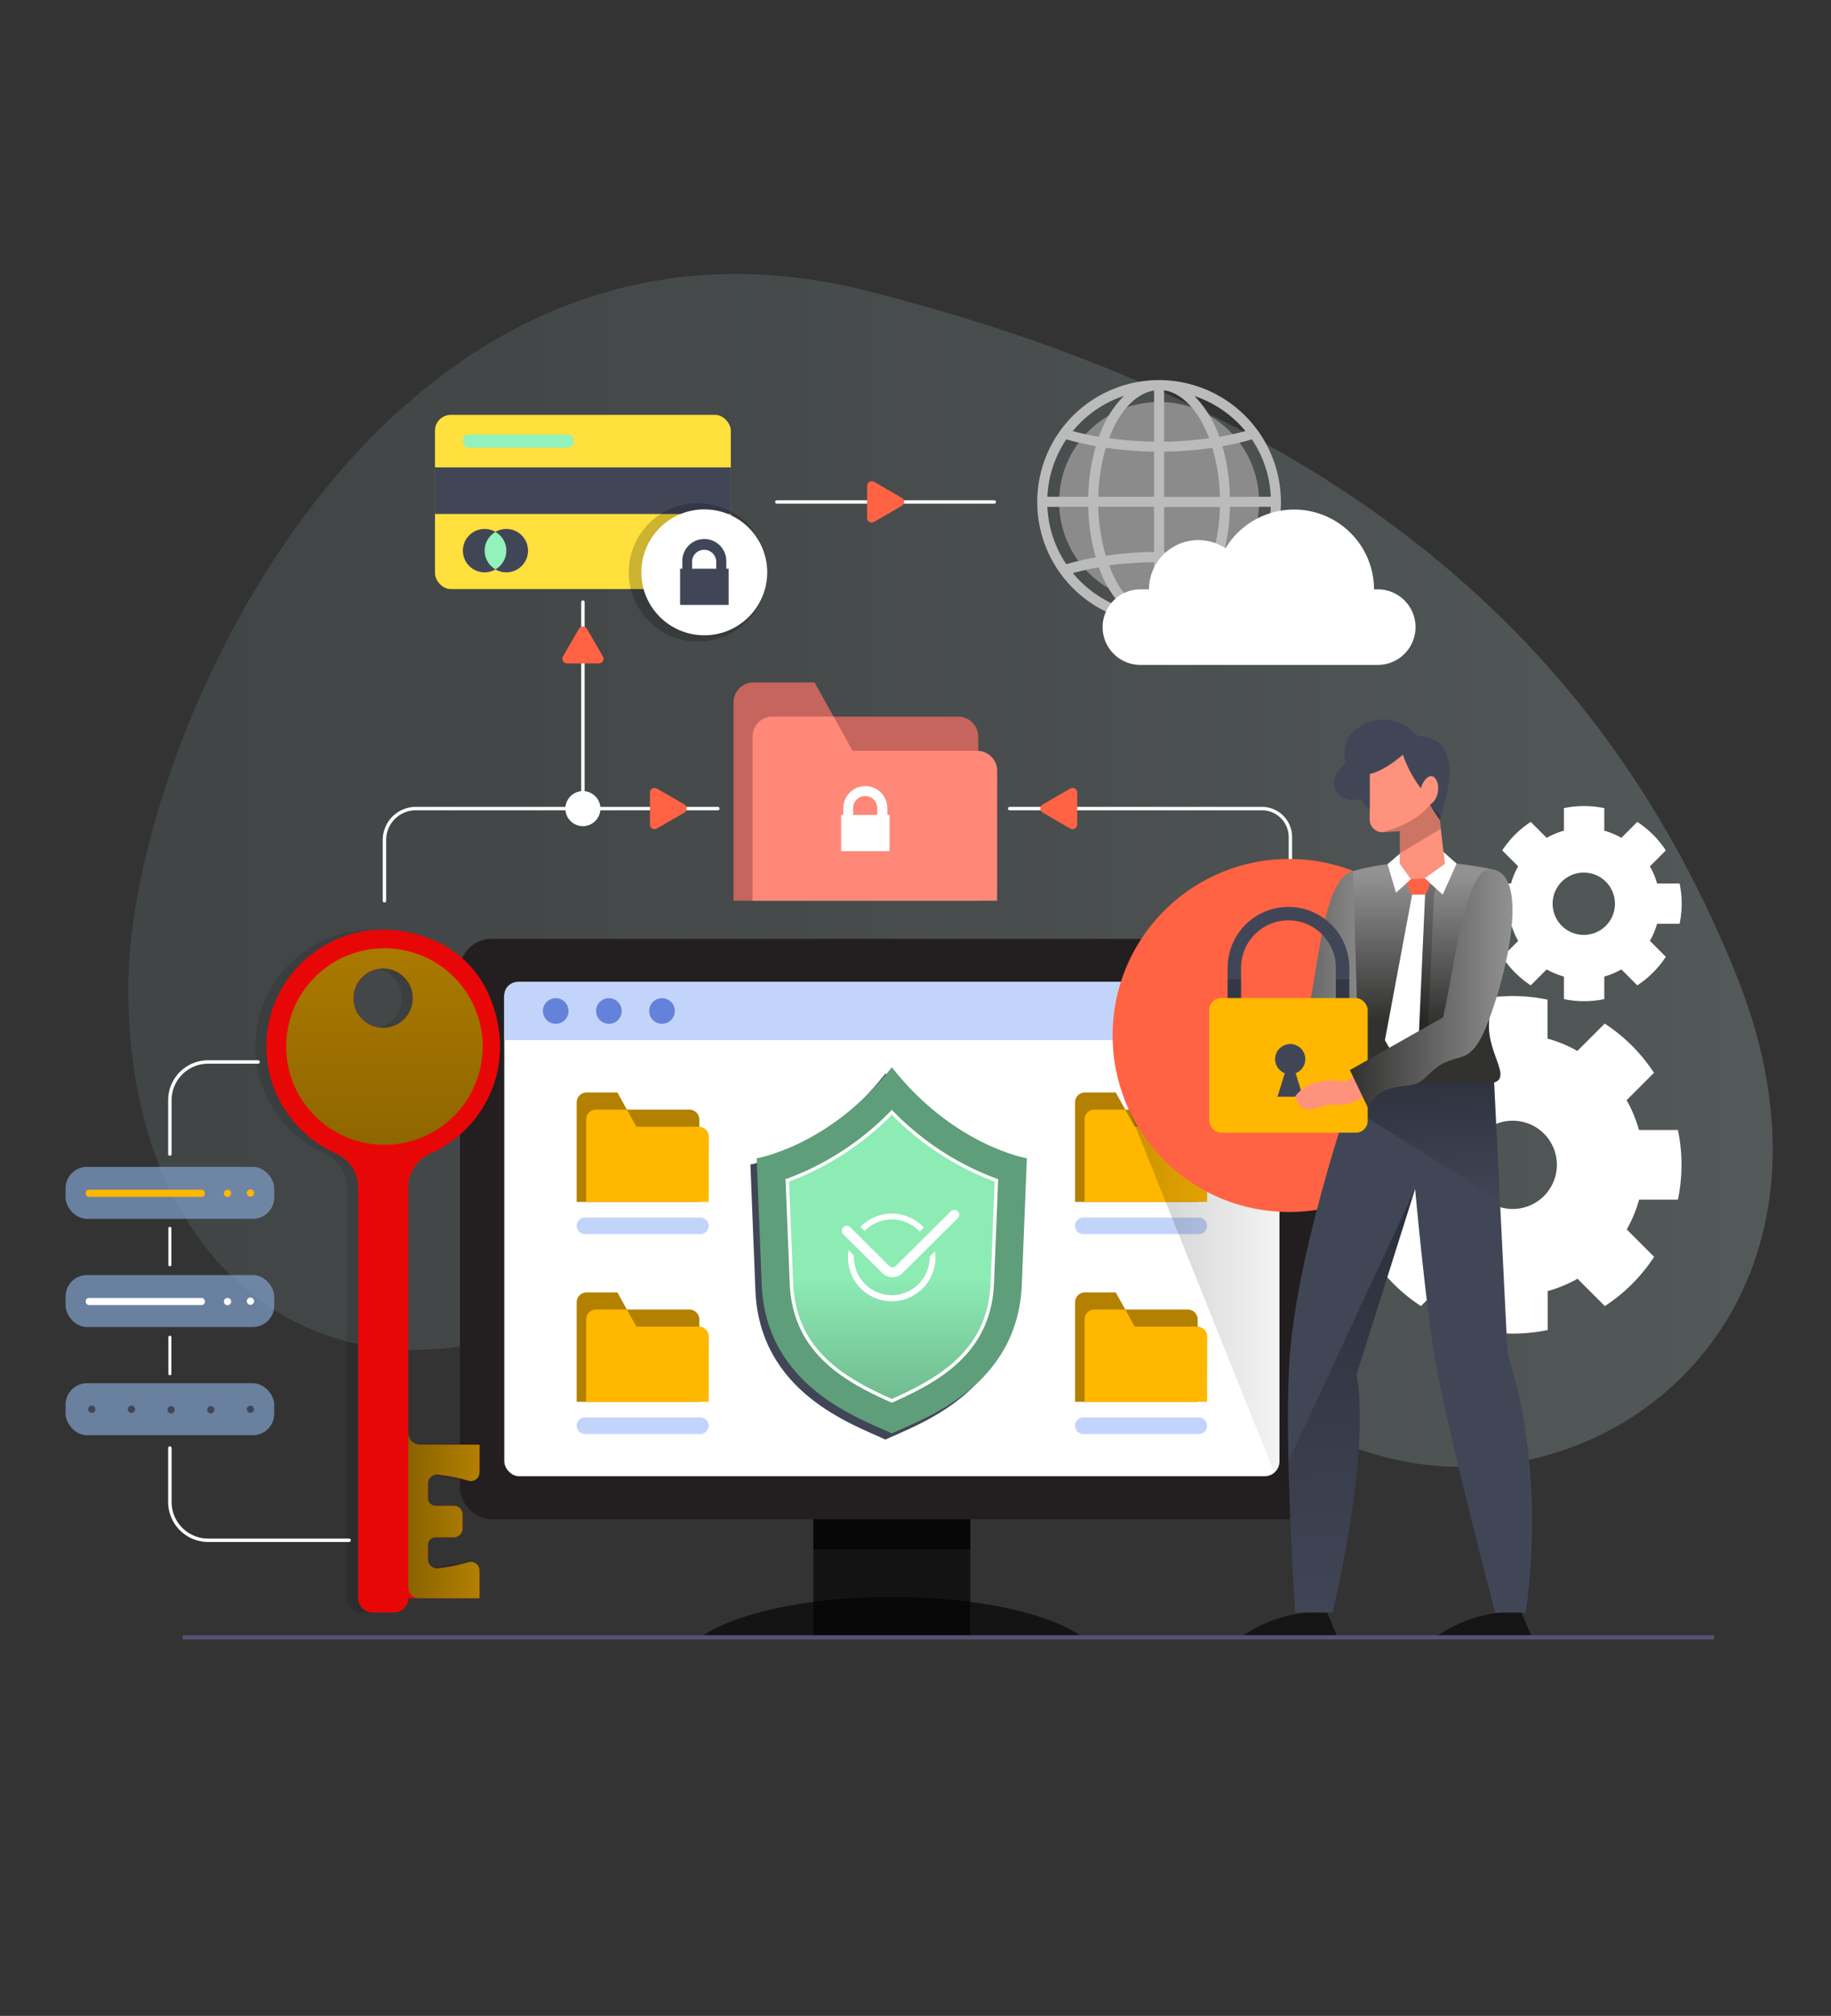 <svg xmlns="http://www.w3.org/2000/svg" xmlns:xlink="http://www.w3.org/1999/xlink" viewBox="0 0 535.27 589.2"><rect x="0" y="0" width="535.27" height="589.2" fill="#333333" stroke="none"/><defs><style>.cls-1,.cls-23,.cls-28,.cls-39,.cls-5{fill:none;}.cls-1{clip-rule:evenodd;}.cls-2{isolation:isolate;}.cls-3{opacity:0.28;fill:url(#Dégradé_sans_nom_23);}.cls-4{fill:#fff;}.cls-23,.cls-28,.cls-5{stroke:#fff;}.cls-28,.cls-5{stroke-linecap:round;stroke-linejoin:round;}.cls-6{fill:#ff6344;}.cls-7{opacity:0.62;}.cls-7,.cls-8{mix-blend-mode:overlay;}.cls-8{opacity:0.6;}.cls-9{fill:url(#Dégradé_sans_nom_8);}.cls-10{fill:#b38000;}.cls-11{fill:#ffb700;}.cls-12{fill:#c3d4fb;}.cls-13,.cls-19{opacity:0.2;}.cls-13{fill:url(#linear-gradient);}.cls-14{fill:#151516;}.cls-15{fill:#414657;}.cls-16,.cls-38{opacity:0.34;}.cls-16{fill:url(#linear-gradient-2);}.cls-17{fill:url(#Dégradé_sans_nom_24);}.cls-18{fill:url(#Dégradé_sans_nom_24-2);}.cls-20{fill:#6582db;}.cls-21{fill:#5f9e7a;}.cls-22{fill:url(#linear-gradient-3);}.cls-23,.cls-39{stroke-miterlimit:10;}.cls-24{fill:#81a1cc;}.cls-24,.cls-41{opacity:0.7;}.cls-25{opacity:0.12;}.cls-26{fill:#8b8b8c;}.cls-27{fill:#bbbbbc;}.cls-28{stroke-width:0.89px;}.cls-29{fill:#ffe03c;}.cls-30{fill:#92f2bb;}.cls-31{fill:#e80707;}.cls-32{fill:url(#linear-gradient-4);}.cls-33{fill:url(#linear-gradient-5);}.cls-34{fill:#ff927d;}.cls-35{fill:#c6655d;}.cls-36{fill:#ff8879;}.cls-37{fill:url(#Dégradé_sans_nom_24-3);}.cls-38{fill:url(#linear-gradient-6);}.cls-39{stroke:#535373;stroke-width:1.23px;}.cls-40{clip-path:url(#clip-path);}.cls-41{fill:url(#Dégradé_sans_nom_5);}</style><linearGradient id="D&#xE9;grad&#xE9;_sans_nom_23" x1="37.49" y1="254.41" x2="518.23" y2="254.41" gradientUnits="userSpaceOnUse"><stop offset="0.07" stop-color="#92a9aa" stop-opacity="0.56"></stop><stop offset="0.24" stop-color="#94abac" stop-opacity="0.61"></stop><stop offset="0.55" stop-color="#9bb0b1" stop-opacity="0.75"></stop><stop offset="0.96" stop-color="#a5b7ba" stop-opacity="0.98"></stop><stop offset="1" stop-color="#a6b8bb"></stop></linearGradient><linearGradient id="D&#xE9;grad&#xE9;_sans_nom_8" x1="134.45" y1="359.23" x2="387" y2="359.23" gradientUnits="userSpaceOnUse"><stop offset="0" stop-color="#231f20"></stop><stop offset="1" stop-color="#231f20"></stop></linearGradient><linearGradient id="linear-gradient" x1="328.53" y1="368.01" x2="387" y2="368.01" gradientUnits="userSpaceOnUse"><stop offset="0"></stop><stop offset="1" stop-opacity="0"></stop></linearGradient><linearGradient id="linear-gradient-2" x1="414.55" y1="307.45" x2="417.78" y2="353.79" xlink:href="#linear-gradient"></linearGradient><linearGradient id="D&#xE9;grad&#xE9;_sans_nom_24" x1="357.34" y1="289.22" x2="401.88" y2="289.22" gradientUnits="userSpaceOnUse"><stop offset="0" stop-color="#313130"></stop><stop offset="1" stop-color="#929292"></stop></linearGradient><linearGradient id="D&#xE9;grad&#xE9;_sans_nom_24-2" x1="417.12" y1="298.45" x2="417.12" y2="255.75" xlink:href="#D&#xE9;grad&#xE9;_sans_nom_24"></linearGradient><linearGradient id="linear-gradient-3" x1="260.72" y1="333.18" x2="260.72" y2="437.51" gradientUnits="userSpaceOnUse"><stop offset="0.39" stop-color="#8debb4"></stop><stop offset="0.93" stop-color="#5f9e7a"></stop></linearGradient><linearGradient id="linear-gradient-4" x1="119.35" y1="442.97" x2="140.16" y2="442.97" gradientUnits="userSpaceOnUse"><stop offset="0" stop-color="#8a6200"></stop><stop offset="1" stop-color="#b38000"></stop></linearGradient><linearGradient id="linear-gradient-5" x1="112.39" y1="345.68" x2="112.39" y2="258.14" xlink:href="#linear-gradient-4"></linearGradient><linearGradient id="D&#xE9;grad&#xE9;_sans_nom_24-3" x1="394.63" y1="289" x2="442.16" y2="289" xlink:href="#D&#xE9;grad&#xE9;_sans_nom_24"></linearGradient><linearGradient id="linear-gradient-6" x1="391.52" y1="342.86" x2="400.72" y2="474.74" xlink:href="#linear-gradient"></linearGradient><clipPath id="clip-path"><path class="cls-1" d="M45.06-109.71l20.84,2.4c17.93,2.07,35.29-9.48,38.58-25.67s-8.67-31.13-26.59-33.19l-303.22-35c-29-3.35-57.14,15.36-62.47,41.57s14,50.4,43.05,53.75c12.27,1.42,21.52,11.77,19.27,22.85s-14.15,19-26.41,17.58l-12.62-1.46c-12.76-1.47-25.12,6.75-27.46,18.28S-285.8-26.45-273-25l36,4.15c5,.58,8.28,4.72,7.37,9.2s-5.73,7.69-10.7,7.12l-6-.69c-3.43-.4-6.75,1.81-7.38,4.91h0c-.63,3.09,1.66,6,5.09,6.35l22.43,2.59,14.84,1.71c8.27,1,11-7.77,31.88-5.35l44.91,5.18c4.47.51,8.8-2.37,9.63-6.41h0c.82-4-2.17-7.77-6.64-8.28l-7.81-.91c-6.48-.74-10.81-6.15-9.62-12s7.48-10,14-9.28l11.75,1.35C-91.62-21.67-85.61-28.65-77-42.91S-26.86-53.6-26.86-53.6l61.13,7.06c9.77,1.12,19.23-5.17,21-14s-4.73-17-14.49-18.09l-2-.24c-9.39-1.08-15.66-8.91-13.93-17.4S35.66-110.8,45.06-109.71ZM-263.89-7.22c3.44.4,5.72,3.24,5.09,6.35A6.69,6.69,0,0,1-266.18,4c-3.44-.4-5.72-3.24-5.09-6.35S-267.33-7.62-263.89-7.22Z"></path></clipPath><linearGradient id="D&#xE9;grad&#xE9;_sans_nom_5" x1="-2261.16" y1="-3850.05" x2="-1860.71" y2="-3850.05" gradientTransform="matrix(-0.99, -0.15, 0.15, -0.99, -1546.51, -4204.36)" gradientUnits="userSpaceOnUse"><stop offset="0" stop-color="#ebeced"></stop><stop offset="0.04" stop-color="#e9ebec"></stop><stop offset="0.38" stop-color="#e1e6e5"></stop><stop offset="1" stop-color="#dfe5e3"></stop></linearGradient></defs><g class="cls-2"><g id="_&#xCE;&#xD3;&#xC8;_1" data-name="&#x2014;&#xCE;&#xD3;&#xC8;_1"><path class="cls-3" d="M375.5,412.61C310.92,369,230.67,350.14,166,383.05S36.85,376.36,37.5,287.57C38,216.88,111.34,48.64,254.38,85.22,398.15,122,470.32,192.86,507.45,284.62,552.34,395.57,447.11,460.92,375.5,412.61Z"></path><path class="cls-4" d="M490.51,350.63a49.41,49.41,0,0,0,0-20.36H479.13a38.56,38.56,0,0,0-3.61-8.71l8-8a49.61,49.61,0,0,0-14.4-14.39l-8,8a37.3,37.3,0,0,0-8.71-3.61V292.18a49.41,49.41,0,0,0-20.36,0v11.38a37.41,37.41,0,0,0-8.7,3.61l-8-8a49.61,49.61,0,0,0-14.4,14.39l8,8a38.1,38.1,0,0,0-3.61,8.71H394a49.41,49.41,0,0,0,0,20.36h11.38a37.74,37.74,0,0,0,3.61,8.71l-8,8a49.65,49.65,0,0,0,14.4,14.4l8-8a38.29,38.29,0,0,0,8.7,3.61v11.38a49.87,49.87,0,0,0,20.36,0V377.35a38.18,38.18,0,0,0,8.71-3.61l8,8a49.65,49.65,0,0,0,14.4-14.4l-8-8a38.18,38.18,0,0,0,3.61-8.71Zm-48.28,2.72a12.9,12.9,0,1,1,12.9-12.9A12.9,12.9,0,0,1,442.23,353.35Z"></path><path class="cls-4" d="M491,270a28.34,28.34,0,0,0,0-11.79h-6.58a22.14,22.14,0,0,0-2.09-5l4.65-4.65a28.57,28.57,0,0,0-8.34-8.34l-4.65,4.66a22.17,22.17,0,0,0-5-2.1V236.2a28.79,28.79,0,0,0-11.79,0v6.58a22.43,22.43,0,0,0-5.05,2.1l-4.65-4.66a28.69,28.69,0,0,0-8.34,8.34l4.66,4.65a22.14,22.14,0,0,0-2.09,5h-6.59a28.79,28.79,0,0,0,0,11.79h6.59a22.4,22.4,0,0,0,2.09,5l-4.66,4.65a28.82,28.82,0,0,0,8.34,8.34l4.65-4.66a22,22,0,0,0,5.05,2.09v6.59a28.79,28.79,0,0,0,11.79,0v-6.59a21.7,21.7,0,0,0,5-2.09l4.65,4.66a28.69,28.69,0,0,0,8.34-8.34l-4.65-4.65a22.4,22.4,0,0,0,2.09-5ZM463,273.25a9.11,9.11,0,1,1,9.11-9.1A9.11,9.11,0,0,1,463,273.25Z"></path><path class="cls-5" d="M377.23,263.26V244.65a8.32,8.32,0,0,0-8.31-8.32H295.17"></path><path class="cls-6" d="M314.91,231.65V241a1.36,1.36,0,0,1-2,1.18l-8.09-4.68a1.37,1.37,0,0,1,0-2.37l8.09-4.68A1.36,1.36,0,0,1,314.91,231.65Z"></path><rect class="cls-7" x="237.78" y="427.16" width="45.88" height="51.41"></rect><rect class="cls-7" x="237.78" y="427.16" width="45.88" height="25.7"></rect><path class="cls-8" d="M316.63,478.56c-9.52-7-31-11.82-55.91-11.82s-46.38,4.86-55.91,11.82Z"></path><rect class="cls-9" x="134.45" y="274.41" width="252.55" height="169.64" rx="9.16"></rect><rect class="cls-4" x="147.42" y="287" width="226.62" height="144.47" rx="4.34"></rect><path class="cls-10" d="M204.4,351.28H168.58V322.22a2.91,2.91,0,0,1,2.91-2.91h9l2.77,5h18.25a2.93,2.93,0,0,1,2.93,2.93Z"></path><path class="cls-11" d="M207.18,351.28H171.35V327.22a2.91,2.91,0,0,1,2.91-2.91h9l2.78,5h18.24a2.94,2.94,0,0,1,2.94,2.94Z"></path><path class="cls-12" d="M204.76,360.69H171a2.41,2.41,0,0,1-2.42-2.41h0a2.42,2.42,0,0,1,2.42-2.42h33.76a2.42,2.42,0,0,1,2.42,2.42h0A2.42,2.42,0,0,1,204.76,360.69Z"></path><path class="cls-10" d="M204.4,409.71H168.58V380.65a2.91,2.91,0,0,1,2.91-2.91h9l2.77,5h18.25a2.93,2.93,0,0,1,2.93,2.93Z"></path><path class="cls-11" d="M207.18,409.71H171.35V385.64a2.91,2.91,0,0,1,2.91-2.9h9l2.78,5h18.24a2.94,2.94,0,0,1,2.94,2.93Z"></path><path class="cls-12" d="M204.76,419.12H171a2.41,2.41,0,0,1-2.42-2.41h0a2.42,2.42,0,0,1,2.42-2.42h33.76a2.42,2.42,0,0,1,2.42,2.42h0A2.42,2.42,0,0,1,204.76,419.12Z"></path><path class="cls-10" d="M350.09,351.28H314.27V322.22a2.91,2.91,0,0,1,2.91-2.91h9l2.78,5h18.24a2.93,2.93,0,0,1,2.93,2.93Z"></path><path class="cls-11" d="M352.87,351.28H317.05V327.22a2.9,2.9,0,0,1,2.9-2.91h9l2.78,5h18.25a2.94,2.94,0,0,1,2.93,2.94Z"></path><path class="cls-12" d="M350.45,360.69H316.69a2.41,2.41,0,0,1-2.42-2.41h0a2.42,2.42,0,0,1,2.42-2.42h33.76a2.42,2.42,0,0,1,2.42,2.42h0A2.41,2.41,0,0,1,350.45,360.69Z"></path><path class="cls-10" d="M350.09,409.71H314.27V380.65a2.91,2.91,0,0,1,2.91-2.91h9l2.78,5h18.24a2.93,2.93,0,0,1,2.93,2.93Z"></path><path class="cls-11" d="M352.87,409.71H317.05V385.64a2.9,2.9,0,0,1,2.9-2.9h9l2.78,5h18.25a2.93,2.93,0,0,1,2.93,2.93Z"></path><path class="cls-12" d="M350.45,419.12H316.69a2.41,2.41,0,0,1-2.42-2.41h0a2.42,2.42,0,0,1,2.42-2.42h33.76a2.42,2.42,0,0,1,2.42,2.42h0A2.41,2.41,0,0,1,350.45,419.12Z"></path><path class="cls-13" d="M328.53,320.79,378,444.05a9.15,9.15,0,0,0,9-9.14V292Z"></path><path class="cls-12" d="M151.34,287H370.11a3.92,3.92,0,0,1,3.92,3.92V304a0,0,0,0,1,0,0H147.42a0,0,0,0,1,0,0V290.92A3.92,3.92,0,0,1,151.34,287Z"></path><circle class="cls-6" cx="376.85" cy="302.65" r="51.6" transform="translate(-103.63 355.11) rotate(-45)"></circle><path class="cls-14" d="M387.15,469.39l3.86,9.17H362.65a40.69,40.69,0,0,1,19-7.24Z"></path><path class="cls-14" d="M444,469.39l3.86,9.17H419.54a40.69,40.69,0,0,1,19-7.24Z"></path><path class="cls-15" d="M436.55,311.7l4.17,84.08s11.59,31.14,5.31,75.54H437.1s-14-53.09-17.61-74.09c-2.69-15.58-5.8-49.71-5.8-49.71l-17.13,54.3s4.83,18.34-7,69.5H378.64s-3.12-45.81-1.79-71.92c1.79-35.23,21.3-88.63,21.3-88.63Z"></path><path class="cls-16" d="M436.55,311.7l-38.4-.93s-1.74,4.76-4.22,12.34l44.57,27.76Z"></path><path class="cls-17" d="M395.59,254.6c-8.77,2.08-9.88,26.83-13.5,42.75L357.34,312,360.26,324a8.94,8.94,0,0,1,6.44-5.8c5.31-1.44,7.12-.12,10.8-3.74s5.37-4.22,9.71-5.43,6.76-5.67,10.38-17S405.94,252.15,395.59,254.6Z"></path><path class="cls-18" d="M435.32,298.68l.81-44.63c-23.71-5.1-40.54.55-40.54.55,0,2,1.81,62.15,1.81,62.15h36.45C444.16,316.75,434.49,308.8,435.32,298.68Z"></path><polygon class="cls-19" points="417.3 304.05 411.39 310.77 407.45 304.05 415.41 261.48 413.94 257.36 420.44 257.36 419.2 261.48 417.3 304.05"></polygon><circle class="cls-20" cx="162.46" cy="295.49" r="3.75"></circle><circle class="cls-20" cx="178" cy="295.49" r="3.75"></circle><circle class="cls-20" cx="193.53" cy="295.49" r="3.75"></circle><path class="cls-15" d="M258.88,313.75c-18,23-39.51,26.6-39.51,26.6s.9,22.71,1.46,36.77c1.21,30.18,28.94,39.31,38,43.64,9.12-4.33,36.85-13.46,38.05-43.64.56-14.06,1.47-36.77,1.47-36.77S276.93,336.73,258.88,313.75Z"></path><path class="cls-21" d="M260.72,311.94c-18,23-39.51,26.6-39.51,26.6s.9,22.71,1.46,36.77c1.21,30.18,28.94,39.31,38.05,43.64,9.12-4.33,36.85-13.46,38-43.64.56-14.06,1.47-36.77,1.47-36.77S278.77,334.92,260.72,311.94Z"></path><path class="cls-22" d="M260.72,409.43C246.85,403.28,232.15,395,231.36,375l-1.2-30a82,82,0,0,0,30.56-19.91A82,82,0,0,0,291.29,345l-1.2,30C289.29,395,274.6,403.28,260.72,409.43Z"></path><path class="cls-23" d="M260.72,409.43C246.85,403.28,232.15,395,231.36,375l-1.2-30a82,82,0,0,0,30.56-19.91A82,82,0,0,0,291.29,345l-1.2,30C289.29,395,274.6,403.28,260.72,409.43Z"></path><path class="cls-4" d="M271.77,367.31a1,1,0,0,1,0,.17,11.06,11.06,0,1,1-22.12,0c0-.17,0-.35,0-.52l-1.56-1.55a12,12,0,0,0-.19,2.07,12.78,12.78,0,1,0,25.43-1.75Z"></path><path class="cls-4" d="M260.72,356.42a11.09,11.09,0,0,1,8.14,3.58l1.21-1.21a12.72,12.72,0,0,0-18.52-.18l1.22,1.21A11,11,0,0,1,260.72,356.42Z"></path><path class="cls-4" d="M260.91,373.29a4.27,4.27,0,0,1-3-1.23l-11.4-11.32a1.45,1.45,0,0,1,0-2.05h0a1.45,1.45,0,0,1,2.05,0L259.94,370a1.37,1.37,0,0,0,1.93,0L278,354a1.44,1.44,0,0,1,2,0h0a1.44,1.44,0,0,1,0,2.05l-16.11,16A4.23,4.23,0,0,1,260.91,373.29Z"></path><rect class="cls-24" x="19.17" y="341.04" width="61" height="15.2" rx="6.25"></rect><rect class="cls-11" x="25.06" y="347.73" width="34.84" height="2.08" rx="0.94"></rect><path class="cls-11" d="M67.57,348.79a1.06,1.06,0,1,1-1.06-1.06A1.05,1.05,0,0,1,67.57,348.79Z"></path><path class="cls-11" d="M74.27,348.79a1.06,1.06,0,0,1-2.11,0,1.06,1.06,0,1,1,2.11,0Z"></path><rect class="cls-24" x="19.17" y="372.66" width="61" height="15.2" rx="6.25"></rect><rect class="cls-4" x="25.06" y="379.35" width="34.84" height="2.08" rx="0.94"></rect><path class="cls-4" d="M67.57,380.41a1.06,1.06,0,1,1-1.06-1.06A1.05,1.05,0,0,1,67.57,380.41Z"></path><path class="cls-4" d="M74.27,380.41a1.06,1.06,0,0,1-2.11,0,1.06,1.06,0,1,1,2.11,0Z"></path><rect class="cls-24" x="19.17" y="404.28" width="61" height="15.2" rx="6.25"></rect><path class="cls-15" d="M62.67,412A1.05,1.05,0,1,1,61.62,411,1,1,0,0,1,62.67,412Z"></path><path class="cls-15" d="M51.08,412A1.06,1.06,0,1,1,50,411,1.05,1.05,0,0,1,51.08,412Z"></path><path class="cls-15" d="M39.48,412a1.06,1.06,0,0,1-2.11,0,1.06,1.06,0,1,1,2.11,0Z"></path><path class="cls-15" d="M27.88,412a1.06,1.06,0,0,1-2.11,0,1.06,1.06,0,1,1,2.11,0Z"></path><path class="cls-15" d="M74.27,412a1.06,1.06,0,0,1-2.11,0,1.06,1.06,0,1,1,2.11,0Z"></path><g class="cls-25"><path d="M121.89,430.75a54.8,54.8,0,0,1,10.86,1.75,3.31,3.31,0,0,0,4.18-3.21v-7H116.12V346.94a10.84,10.84,0,0,1,6.58-9.85c16.21-7.23,25.75-26.71,16.84-46.68a30.52,30.52,0,0,0-15.89-15.54c-25-10.67-49,7.37-49,31A34.15,34.15,0,0,0,95,337.15a11,11,0,0,1,6.44,10.08v119.9a4.19,4.19,0,0,0,4.2,4.19h6.25a4.19,4.19,0,0,0,4.19-4.19h20.81v-7a3.32,3.32,0,0,0-4.18-3.22,54.09,54.09,0,0,1-10.86,1.76V449.3h7.38a2.73,2.73,0,0,0,2.73-2.73v-3.74a2.73,2.73,0,0,0-2.73-2.73h-7.38Zm-21.77-139a8.68,8.68,0,1,1,8.68,8.68A8.68,8.68,0,0,1,100.12,291.74Z"></path></g><path class="cls-5" d="M112.39,263.26V245.49a9.17,9.17,0,0,1,9.16-9.16h88.3"></path><circle class="cls-26" cx="338.85" cy="146.71" r="29.23"></circle><path class="cls-27" d="M338.85,111.09a35.62,35.62,0,1,0,35.61,35.62A35.66,35.66,0,0,0,338.85,111.09ZM340.31,132a104.82,104.82,0,0,0,14.11-1.11,54.42,54.42,0,0,1,2.2,14.33H340.31Zm0-2.93v-15c5.44.82,10.2,6.15,13.15,14A105.54,105.54,0,0,1,340.31,129.1Zm-2.93-15v15a105.54,105.54,0,0,1-13.15-1C327.18,120.29,331.94,115,337.38,114.14Zm0,17.89v13.22H321.07a54.84,54.84,0,0,1,2.2-14.33A104.82,104.82,0,0,0,337.38,132Zm-19.24,13.22H306.19a32.58,32.58,0,0,1,5.53-16.76c2.81.78,5.68,1.44,8.62,2A57.6,57.6,0,0,0,318.14,145.25Zm0,2.92a57.6,57.6,0,0,0,2.2,14.8c-2.94.52-5.81,1.18-8.62,2a32.58,32.58,0,0,1-5.53-16.76Zm2.93,0h16.31v13.22a104.82,104.82,0,0,0-14.11,1.11A54.77,54.77,0,0,1,321.07,148.17Zm16.31,16.15v15c-5.44-.82-10.2-6.15-13.15-14A105.54,105.54,0,0,1,337.38,164.32Zm2.93,15v-15a105.54,105.54,0,0,1,13.15,1C350.51,173.13,345.75,178.46,340.31,179.28Zm0-17.89V148.17h16.31a54.36,54.36,0,0,1-2.2,14.33A104.69,104.69,0,0,0,340.31,161.39Zm19.24-13.22H371.5A32.49,32.49,0,0,1,366,164.93c-2.8-.78-5.68-1.44-8.61-2A58,58,0,0,0,359.55,148.17Zm0-2.92a58,58,0,0,0-2.19-14.8c2.93-.52,5.81-1.18,8.61-2a32.49,32.49,0,0,1,5.53,16.76ZM364.09,126c-2.48.65-5,1.22-7.65,1.67a31.66,31.66,0,0,0-7.25-11.92A32.89,32.89,0,0,1,364.09,126Zm-35.58-10.25a31.41,31.41,0,0,0-7.25,11.92c-2.62-.45-5.18-1-7.65-1.67A32.78,32.78,0,0,1,328.51,115.71Zm-14.9,51.75c2.47-.65,5-1.22,7.65-1.67a31.41,31.41,0,0,0,7.25,11.92A32.78,32.78,0,0,1,313.61,167.46Zm35.58,10.25a31.66,31.66,0,0,0,7.25-11.92c2.62.45,5.17,1,7.65,1.67A32.89,32.89,0,0,1,349.19,177.71Z"></path><path class="cls-5" d="M75.44,310.39H60.84a11.18,11.18,0,0,0-11.18,11.18V337.3"></path><path class="cls-5" d="M49.66,423.22V439a11.19,11.19,0,0,0,11.18,11.18h41.22"></path><line class="cls-28" x1="49.66" y1="359" x2="49.66" y2="369.66"></line><line class="cls-28" x1="49.66" y1="390.85" x2="49.66" y2="401.52"></line><rect class="cls-29" x="127.16" y="121.25" width="86.49" height="50.92" rx="4.64"></rect><rect class="cls-15" x="127.16" y="136.6" width="86.49" height="13.62"></rect><path class="cls-15" d="M148,160.94a6.34,6.34,0,1,1-6.34-6.34A6.34,6.34,0,0,1,148,160.94Z"></path><path class="cls-15" d="M154.36,160.94A6.34,6.34,0,1,1,148,154.6,6.34,6.34,0,0,1,154.36,160.94Z"></path><path class="cls-30" d="M144.85,155.48a6.29,6.29,0,0,0,0,10.92,6.29,6.29,0,0,0,0-10.92Z"></path><rect class="cls-30" x="135.35" y="126.99" width="32.34" height="3.88" rx="1.62"></rect><circle class="cls-19" cx="204.05" cy="167.28" r="20.24"></circle><line class="cls-5" x1="170.41" y1="175.97" x2="170.41" y2="236.33"></line><path class="cls-4" d="M175.52,236.33a5.12,5.12,0,1,1-5.11-5.11A5.11,5.11,0,0,1,175.52,236.33Z"></path><line class="cls-5" x1="290.68" y1="146.71" x2="227.09" y2="146.71"></line><path class="cls-31" d="M125.12,430.75A54.92,54.92,0,0,1,136,432.5a3.31,3.31,0,0,0,4.18-3.21v-7H119.35V346.94a10.84,10.84,0,0,1,6.57-9.85c16.21-7.23,25.76-26.71,16.85-46.68a30.6,30.6,0,0,0-15.89-15.54c-25-10.67-49,7.37-49,31a34.16,34.16,0,0,0,20.4,31.26,11,11,0,0,1,6.44,10.08v119.9a4.18,4.18,0,0,0,4.19,4.19h6.25a4.19,4.19,0,0,0,4.2-4.19h20.81v-7a3.32,3.32,0,0,0-4.18-3.22,54.21,54.21,0,0,1-10.86,1.76V449.3h7.38a2.74,2.74,0,0,0,2.73-2.73v-3.74a2.74,2.74,0,0,0-2.73-2.73h-7.38Zm-21.77-139a8.68,8.68,0,1,1,8.68,8.68A8.68,8.68,0,0,1,103.35,291.74Z"></path><path class="cls-32" d="M128.1,431a46.3,46.3,0,0,1,8.81,1.77,2.5,2.5,0,0,0,3.25-2.39v-8.13H122.81a3.46,3.46,0,0,1-3.46-3.46V464a3.22,3.22,0,0,0,3.41,3.14h17.4V459a2.5,2.5,0,0,0-3.25-2.39,46.3,46.3,0,0,1-8.81,1.77,2.7,2.7,0,0,1-3-2.7v-4.06a2.32,2.32,0,0,1,2.32-2.32h5.25a2.54,2.54,0,0,0,2.54-2.54v-4.12a2.54,2.54,0,0,0-2.54-2.54h-5.25a2.32,2.32,0,0,1-2.32-2.32v-4.06A2.7,2.7,0,0,1,128.1,431Z"></path><path class="cls-33" d="M112.39,334.6a28.72,28.72,0,1,0-28.72-28.71A28.71,28.71,0,0,0,112.39,334.6ZM112,283.06a8.68,8.68,0,1,1-8.68,8.68A8.68,8.68,0,0,1,112,283.06Z"></path><path class="cls-6" d="M190,231.65V241a1.37,1.37,0,0,0,2,1.18l8.09-4.68a1.38,1.38,0,0,0,0-2.37l-8.09-4.68A1.37,1.37,0,0,0,190,231.65Z"></path><path class="cls-6" d="M175.09,193.89h-9.36a1.36,1.36,0,0,1-1.18-2l4.68-8.09a1.37,1.37,0,0,1,2.36,0l4.68,8.09A1.36,1.36,0,0,1,175.09,193.89Z"></path><path class="cls-6" d="M253.48,151.39V142a1.36,1.36,0,0,1,2.05-1.18l8.08,4.68a1.36,1.36,0,0,1,0,2.36l-8.08,4.68A1.36,1.36,0,0,1,253.48,151.39Z"></path><path class="cls-34" d="M400.42,226.18v13.36a3.7,3.7,0,0,0,3.95,3.69l4.86-.33v9.59l4.46,6.15,8.69-6.15-1.45-12.79s2.84-12.13.73-16.35-9.47-7.06-13.46-6.52S398.43,221.3,400.42,226.18Z"></path><polygon class="cls-4" points="409.23 252.49 412.48 256.96 408.1 260.91 405.64 252.57 409.23 249.5 409.23 252.49"></polygon><polygon class="cls-4" points="422.38 252.49 416.47 256.68 421.75 261.48 425.83 252.41 421.99 249.03 422.38 252.49"></polygon><polygon class="cls-6" points="412.48 256.96 416.47 256.68 418.14 258.2 416.78 261.48 412.68 261.48 411.09 258.21 412.48 256.96"></polygon><polygon class="cls-4" points="414.71 304.05 408.81 310.77 404.86 304.05 412.82 261.48 416.61 261.48 414.71 304.05"></polygon><path class="cls-15" d="M394.44,300.63H358.88V282.85a17.78,17.78,0,1,1,35.56,0Zm-31.63-3.94h27.7V282.85a13.85,13.85,0,1,0-27.7,0Z"></path><polygon class="cls-19" points="390.51 286.25 390.51 296.69 362.81 296.69 362.81 286.25 358.88 286.25 358.88 300.63 394.44 300.63 394.44 286.25 390.51 286.25"></polygon><rect class="cls-11" x="353.49" y="291.72" width="46.34" height="39.34" rx="3.46"></rect><path class="cls-15" d="M381.59,309.58a4.41,4.41,0,1,0-6,4.09l-2.12,6.86h7.42l-2.12-6.86A4.39,4.39,0,0,0,381.59,309.58Z"></path><path class="cls-4" d="M402.77,172.25h-1.09a23.38,23.38,0,0,0-43.41-12,14.43,14.43,0,0,0-22.38,12h-2.51a11,11,0,1,0,0,22.09h69.39a11,11,0,0,0,0-22.09Z"></path><circle class="cls-4" cx="205.89" cy="167.28" r="18.4"></circle><path class="cls-15" d="M212.32,166.22v-2a6.43,6.43,0,1,0-12.85,0v2h-.66V176.8H213V166.22Zm-10-2a3.53,3.53,0,0,1,7.06,0v2h-7.06Z"></path><path class="cls-35" d="M286,263.26H214.44v-58a5.81,5.81,0,0,1,5.81-5.8h17.89l5.54,10H280.1a5.85,5.85,0,0,1,5.86,5.85Z"></path><path class="cls-36" d="M291.5,263.26H220v-48a5.81,5.81,0,0,1,5.81-5.81h17.89l5.54,10h36.42a5.86,5.86,0,0,1,5.86,5.86Z"></path><path class="cls-4" d="M259.4,238.19v-2a6.43,6.43,0,0,0-12.86,0v2h-.65v10.58h14.16V238.19Zm-10-2a3.53,3.53,0,0,1,7.06,0v2h-7.06Z"></path><path class="cls-15" d="M410.13,220.57a34.45,34.45,0,0,0,5.25,9.84c.79-2.78,2.55-4,3.56-3.44,2.16,1.24,2.1,6.38-.9,8.2a48.84,48.84,0,0,0,2.89,4.53s1.28-4.49,2.18-8.45c1.63-7.18.78-16.05-8.63-16.11,0,0-5.73-7.24-14.36-4-9.61,3.56-6.7,11.76-6.7,11.76s-6.08,4.83-2.23,9.09c2.53,2.8,6.76,1.53,6.76,1.53a6.56,6.56,0,0,0,2.47,3V226.18S404,225.83,410.13,220.57Z"></path><path class="cls-34" d="M397.32,313.89l-4.11,2.27s-10-2.08-14.57,4.3l.54,1.36a4,4,0,0,0,5.06,2.25,17.24,17.24,0,0,1,6.62-1.26,11.1,11.1,0,0,0,9.05-3.62Z"></path><path class="cls-19" d="M421.22,242.22l-.29-2.52s.1-.42.25-1.13l-3.14-3.4c-3.79,5.22-12.73,8-14.39,8a3.42,3.42,0,0,0,.72,0l4.86-.33v6.6Z"></path><path class="cls-37" d="M436.13,254.05c-7.69-1.12-10.66,27.38-14.28,43.3l-27.22,15.41L400,324a8.91,8.91,0,0,1,6.43-5.8c5.31-1.44,7.12-.12,10.8-3.74s5.37-4.22,9.72-5.43,6.76-5.67,10.38-17S446.65,255.57,436.13,254.05Z"></path><path class="cls-38" d="M378.64,471.32h10.92c11.83-51.16,7-69.5,7-69.5l17.13-54.3-37,79.47C377.14,449.23,378.64,471.32,378.64,471.32Z"></path><line class="cls-39" x1="501.06" y1="478.56" x2="53.44" y2="478.56"></line><g class="cls-40"><polygon class="cls-41" points="110.48 -162.41 -278.1 -207.26 -319.87 -2.16 68.71 42.69 110.48 -162.41"></polygon></g></g></g></svg>